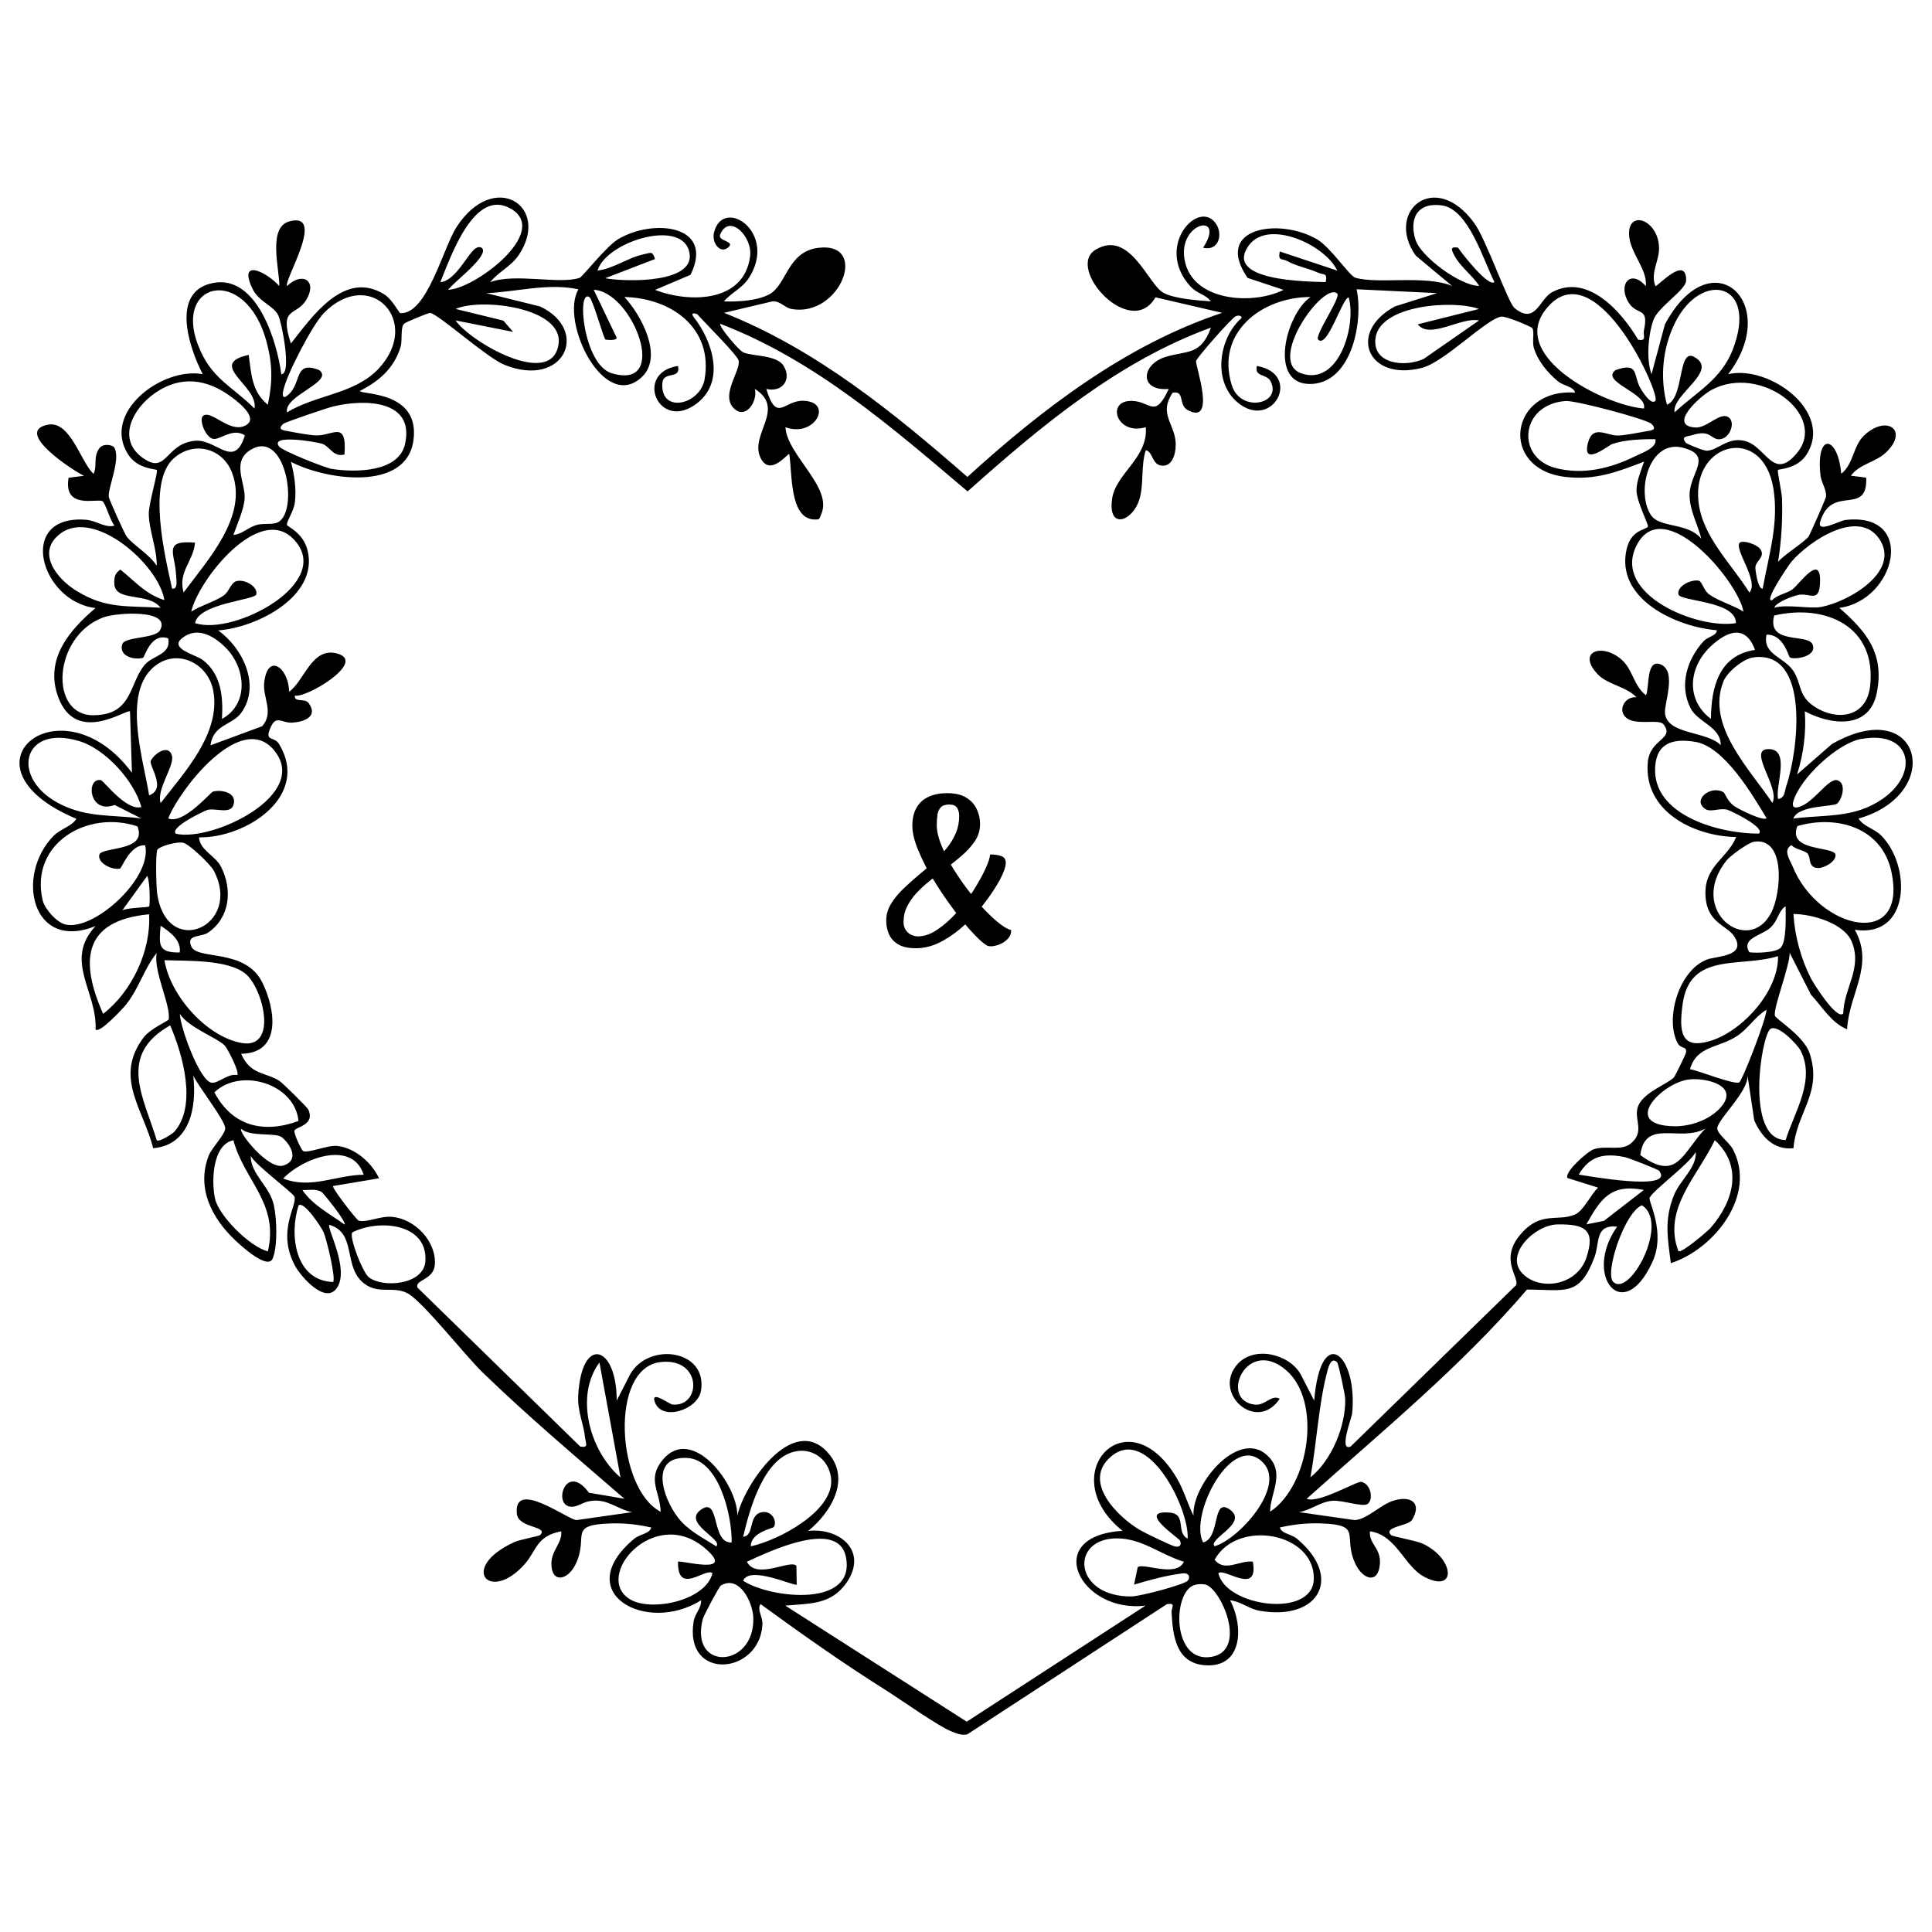 <?xml version="1.0" encoding="UTF-8"?>
<svg id="Layer_1" data-name="Layer 1" xmlns="http://www.w3.org/2000/svg" viewBox="0 0 360 360">
  <defs>
    <style>
      .cls-1 {
        stroke-width: 0px;
      }
    </style>
  </defs>
  <path class="cls-1" d="m182.94,168.92c.22-.26.44-.54.65-.83,1.1-1.46,2.01-2.84,2.72-4.15.74-1.4,1.1-2.46,1.1-3.17,0-.62-.27-1.03-.8-1.24-.53-.21-1.24-.31-2.14-.31,0,.54-.27,1.4-.81,2.59-.54,1.19-1.26,2.5-2.16,3.93-.18.29-.37.57-.55.85-.93-1.17-1.81-2.39-2.64-3.66-.41-.62-.79-1.23-1.14-1.83.67-.51,1.31-1.03,1.91-1.55,1.04-.88,1.88-1.81,2.55-2.78.66-.98.99-2.04.99-3.2,0-.97-.2-1.9-.61-2.78-.41-.88-1.06-1.61-1.96-2.16-.9-.56-2.1-.84-3.59-.84-1.27,0-2.39.22-3.37.65s-1.73,1.1-2.27,2c-.54.9-.82,2.04-.82,3.43,0,1.3.37,2.83,1.12,4.61.45,1.08.96,2.18,1.55,3.31l-1.26,1.06c-1.09.91-2.11,1.82-3.06,2.73-.95.91-1.73,1.86-2.32,2.83-.6.98-.9,2.03-.9,3.16,0,.85.16,1.67.49,2.45.33.78.89,1.42,1.7,1.92.81.5,1.92.75,3.34.75,1.61,0,3.2-.41,4.75-1.24s3.03-1.89,4.42-3.19l.02-.02c.46.55.91,1.06,1.34,1.51,1.11,1.21,2.01,2.02,2.68,2.42.2.1.45.16.77.16.12,0,.24,0,.37-.02.49-.07.99-.22,1.51-.46s.96-.57,1.34-.99.56-.93.56-1.54c-.8-.22-1.78-.84-2.93-1.85-.83-.72-1.68-1.56-2.56-2.52Zm-8.28-17.03c.08-.58.29-1.06.62-1.43.33-.37.87-.55,1.62-.55.69,0,1.17.21,1.44.62.26.41.39.92.39,1.53,0,1.14-.21,2.2-.63,3.19-.42.98-.98,1.91-1.67,2.77-.17.21-.35.41-.53.61-.1-.22-.2-.45-.29-.67-.71-1.61-1.06-3.02-1.06-4.21,0-.66.04-1.28.13-1.86Zm.09,21.27c-1.26.88-2.49,1.32-3.68,1.32-.43,0-.86-.1-1.27-.29s-.76-.5-1.03-.9c-.28-.4-.41-.9-.41-1.51,0-1.01.21-1.95.64-2.82.43-.87.99-1.7,1.7-2.47.71-.77,1.5-1.52,2.38-2.22.24-.2.47-.39.71-.57.05.09.11.18.18.27,1.14,1.89,2.36,3.69,3.64,5.39.18.26.37.52.57.77-1.1,1.21-2.24,2.22-3.43,3.03Z"/>
  <path class="cls-1" d="m346.3,152.53c16.21-4.64,11.7-23.39-4.96-13.88l-6.48,5.66c1.2-3.84,1.72-7.74,1.44-11.77,4.86,2.58,12.01,3.46,13.4-3.38,1.49-7.33-1.87-11.46-6.97-15.89,10.54-1.38,14.51-17.89,1.14-16.38-1.14.13-5.38,2.57-4.7.33,2.13-7.13,8.87-.88,8.57-8.22l-2.86-.36c1.64-2.19,4.55-2.49,6.46-4.25,4.48-4.17.24-7.23-3.98-3.26-2.11,1.99-1.94,5.31-4.27,7.15-.64-7.23-4.77-7.77-3.87.3.16,1.4,1.23,2.76,1.01,4.05-.07.39-2.96,6.95-3.18,7.28-.7,1.05-4.61,3.44-5.74,4.79.64-3.93.87-7.82.74-11.81-.04-1.21-.93-5.12-.75-5.31.21-.23,3.57-.15,5.33-2.89,5.09-7.94-6.94-16.74-14.61-14.97,10.09-13.15-3.03-25.54-11.79-9.28l-2.49,9.28c-1.02-2.74-.62-7.28.32-10.02.88-2.55,6.12-5.64,6.13-7.46.02-4.86-5.44,1.3-5.73,1.07-1.02-2.6.85-4.77.67-7.41-.33-5.04-5.72-6.8-5.58-2.23.11,3.44,3.5,6.53,3.11,9.64-2.91-3.35-5.29-.16-3.14,3.14,1.59,2.44,3.75.64,2.81,5.06-.22,1.01.6,2.1-1.09,1.79-3.03-5.15-9.37-12.43-16.02-8.86-2.41,1.29-3.07,6.18-7.01,2.96-1.21-.99-5.25-12.69-7.45-15.75-7.33-10.22-16.78-2.28-10.97,5.97l6.81,5.68c-4.88-2.11-13.98-.3-18.07-1.56-1.09-.33-4.58-5.66-7.13-7.15-6.95-4.08-19.44-2.23-12.92,7.2l6.69,2.22c-5.75,2.89-16.98,2.17-18.43-5.53-1.35-7.17,7.82-9.02,3.44-2.32,2.78.69,3.71-2.3,2.51-4.29-3.11-5.14-11.65,3.91-4.97,11.39,1.44,1.61,2.91,1.51,3.88,2.89-2.49-.18-6.62-.45-8.78-1.57-2.86-1.48-6.25-11.88-12.65-8.07-5.74,3.41,6.52,16.92,11.13,8.89l12.44,2.89c-17.97,5.97-33.64,17.98-47.48,30.58-13.76-12-28.18-23.78-45.35-30.58l9-2.13c1.41-.16,2.27,1.16,3.52,1.4,9.06,1.73,14.69-12.58,5.03-11.38-5.81.73-5.84,6.99-9.2,8.71-2.31,1.18-5.8,1.36-8.36,1.27,1.29-1.58,3.39-2.44,4.6-4.31,5.54-8.49-4.73-15.36-6.45-8.55-.49,1.94,1.12,4,2.56,2.87,1.63-1.28-1.98-1.16-1.42-2.48,1.68-4,6.06.36,5.58,4.08-1.12,8.65-11.32,8.7-17.72,6.25l6.62-2.81c4.62-9.45-7.16-10.5-13.55-6.6-2.25,1.38-6.56,6.97-7.12,7.16-3.72,1.27-12.19-.94-16.67.82,1.52-1.92,3.89-2.94,5.31-5.04,6.12-9.12-4.61-16.07-11.61-5.18-2.47,3.85-5.48,16.27-10.44,15.98-.23-.01-1.48-2.56-3.01-3.51-7.42-4.59-13.35,4.07-17.38,9.17-2.28-7.02,1-4.97,2.89-8.17,2.09-3.55-.77-5.3-3.6-2.54-.71-.94,7.37-13.85.48-12.07-4.2,1.09-1.84,9.06-1.93,12.07-2.44-2.71-7.67-5.19-5.04.41,1.22,2.6,4.01,3.21,4.88,5.12.65,1.44,2.52,10.92.53,10.9-.75-5.98-4.52-18.56-12.67-17.01-8.04,1.53-4.54,12.03-1.97,17-7.54-1.38-18.92,7.13-13.89,14.97,1.75,2.73,5.11,2.67,5.33,2.89.29.3-1.52,6.29-1.49,8.2.04,3.03,1.55,6.51,1.48,9.64-1.31-2.11-4.4-3.84-5.61-5.45-.39-.52-3.23-6.84-3.31-7.33-.28-1.62,2.31-7.07,1-9.26-.28-.47-2.09-.87-2.82.21-1.14,1.69-.3,3.16-1.03,4.7-2.34-2.06-4.3-9.94-8.47-9.16-6.67,1.24,4.89,8.71,6.68,9.53l-2.86.36c-1.04,6.01,5.34,3.8,6.3,4.37.59.36,1.49,3.79,2.27,4.55-1.77.5-3.34-.94-5.36-1.09-13.01-.99-8.48,15.26,1.8,16.45-5,4.23-9.5,9.64-6.95,16.58,3.34,9.09,12.84,2.11,13.38,2.69l.36,11.42c-13.17-17.7-33.64-1.21-10.36,8.58-.88,1.47-2.93,1.83-4.27,3.21-7.14,7.34-4.05,21.58,7.85,16.78-5.99,6.43.35,12.23,0,19.27.71.84,5.13-3.94,5.69-4.65,2.48-3.12,3.32-6.67,5.72-9.62-.74,3.22,2.7,9.91,2.21,12.4-.06.28-3.4,1.69-4.66,3.35-5.58,7.4-.09,13.26,1.78,20.64,6.93-.59,8.15-7.81,7.46-13.54.94,2.01,5.81,8.18,5.96,9.75.1,1.14-2.5,3.67-3.1,5.23-2.29,6.03.61,11.6,4.98,15.73,1.12,1.06,6.06,5.59,6.97,3.38.95-2.3.76-7.35.23-9.87-.78-3.66-4.33-5.77-4.33-9.24.82,1.65,7.96,6.93,8.16,7.6.51,1.72-3.31,6.42.04,12.76,1.14,2.17,5.81,7.49,7.93,4.14,2.25-3.53-1.98-11.04-1.48-11.66,4.94,1.41,2.72,7.27,5.95,10.46,2.86,2.83,5.91.75,8.72,2.35,2.86,1.63,10.63,11.53,13.88,14.68,8.45,8.19,17.54,15.85,26.43,23.55l-6.6-1.12c-4.45-6.04-6.97,2.94-3.02,2.6,1.48-.13,2.26-1.34,4.9-1.1,2.17.2,4.03,1.75,6.15,2.12l-10.35,1.48c-1.66-.09-11.83-7.81-11.11-1.14.3,2.71,6.04,2.21,4.32,3.93-.22.22-3.75.83-4.78,1.3-10.49,4.8-4.61,11.52,1.94,4.08,2.2-2.49,2.13-5.22,6.78-6.08.23,2.19-1.85,3.51-1.83,6.09.03,3.63,3.03,3.05,4.47.12,2.62-5.3-1.61-7.42,6.61-7.68,2.63-.08,4.98.19,7.53.76-.29,1.18-2.09,1.18-3.22,2.13-11.92,9.99,2.27,17.86,12.5,11.43.07,1.54-1.13,2.38-1.39,3.96-1.81,11.13,12.27,10,12.82.58.09-1.5-1.06-2.75-.35-3.83,7.6,5.52,15.32,11,23.28,16,2.83,1.78,9.86,6.78,12.28,7.72.98.38,1.86.78,2.95.56l37.21-24.27c1.76-.28.82.62.87,1.56.24,4.19.74,9.47,6.3,9.83,7.04.46,7.12-7.38,4.6-12.11,1.98.19,3.49,1.61,5.52,1.96,11,1.9,15.59-6.18,6.98-13.4-1.13-.95-2.92-.95-3.22-2.13,2.54-.56,4.89-.84,7.53-.76,8.21.26,3.99,2.38,6.61,7.68,1.41,2.86,4.23,3.63,4.5-.14.21-3-2.08-3.68-1.86-6.07,4.98.73,6.38,6.51,10.09,8.47,6.14,3.24,5.73-3.36-.26-6.16-1.23-.58-5.61-1.31-5.9-1.61-1.52-1.54,3.25-1.67,3.94-2.84,1.9-3.22-.33-4.56-3.5-3.56-2.4.75-4.89,3.49-7.21,3.62l-10.36-1.48c2.12-.36,3.98-1.93,6.15-2.12,1.89-.17,5.63,1.23,6.6.6,1.11-.72.74-3.65-1.12-4.13-.82-.21-8.01,4.12-10.21,3.15,14.05-12.58,28.74-24.61,41.05-38.98,7.13.03,9.75,1.4,12.55-5.96,1.04-2.73.04-6.2,4.24-5.76-6.43,9.09,1.08,18.58,6.58,6.58,2.53-5.52-.8-11.32-.53-11.94.62-1.41,7.43-6.33,8.6-8.55.21,2.93-2.97,5.28-4.07,8.07-1.83,4.62-1.17,7.91-.57,12.64,8.03-2.58,16.07-12.61,11.57-21.21-.7-1.34-3.07-2.97-2.91-4.01.28-1.79,5.83-6.83,5.63-9.76l1.25,8.37c1.34,3.07,3.7,5.6,7.31,5.19.55-6.69,5.44-10.29,3.02-17.66-1.07-3.27-6.32-6.38-6.48-7.04-.34-1.4,2.83-9.39,2.75-11.71l3.97,7.8c2.18,2.33,3.67,5.14,6.73,6.47.36-6.71,5.15-11.92,1.44-18.56,10.26,1.57,10.59-11.71,4.99-17.49-1.34-1.39-3.39-1.74-4.27-3.21Zm.52-14.83c9.36-1.7,10.9,6.34,4,11.14-5.29,3.67-10.55,2.91-16.66,3.68.95-2.55,7.52-2.14,8.2-2.81.99-.96,1.68-3.83,0-4.32-1.66-.49-4.34,4.16-7.15,4.98-.96.28-1.33-.08-1.05-1.05,1.26-4.33,8.21-10.82,12.65-11.63Zm1.64-9.79c-.67,5.86-6.4,6.6-10.7,3.52-2.67-1.92-2.08-4.08-3.59-6.4-1.69-2.6-5.81-3.07-5-6.77,3.16-.12,4.07,4.03,4.34,4.23.69.51,5.23-.1,4.22-2.44-.88-2.04-8.58.15-7.14-5.36,9.64-2.24,19.16,2.07,17.87,13.22Zm-20.31-25.36c-.56-1.14-3.43-1.97-3.98-1.42-1.13,1.14,3.73,7.29,1.79,9.27-3.34-5.39-8.78-10.38-9.48-16.97-1.17-11.09,11.96-14.32,13.95-2.49,1.09,6.51-.85,12.47-1.98,18.75-.94.08-1.38-3.58-1.36-3.97.08-1.2,1.71-1.84,1.06-3.17Zm-4.7,13.56c-7.13,1.21-23.2-5.36-18.47-14.54,5-9.7,18.89,6.67,19.89,12.4-1.96-1.25-4.55-1.89-6.41-3.23-.98-.71-1.33-2.4-1.9-2.53-1.42-.31-4.11.99-3.81,2.53.26,1.35,10.77,1.17,10.71,5.36Zm3.57,4.99c-6.71,1-8.17,6.93-8.21,12.86-4.78-3.6-4.16-9.69,0-13.56,3.1-2.89,6.49-4.04,8.21.7Zm6.78-16.42c3.32-3.89,12.52-10.03,16.39-4.24,4.08,6.11-5.88,11.75-10.87,12.66-2.14.39-6.27-.56-8.72.14.43-1.09,3.42-2.14,4.42-2.37,2.2-.5,3.97,1.63,4.12-2.34.21-5.62-3.82.29-5.17,1.31-1,.75-2.79.95-3.74,1.98-1.77.57,3.03-6.51,3.57-7.14Zm1.09-20.33c-4.56,5.57-5.79-1.41-9.99-2.24-3.09-.61-4.75,1.78-6.87,1.88-.6.03-3.71-1.29-3.86-1.45-1.09-1.29.3-1.19,1.05-1.43,3.48-1.15,3.52.69,5.02.74,2.26.08,3.46-3.8,1.39-4.29-1.52-.36-3.76,2.23-5.72,2.1-5.28-.34.94-5.89,3-7,9.14-4.93,21.69,4.73,15.98,11.69Zm-22.78-24.2c4.94-9.93,15.64-7.53,10.75,5.03-2.15,5.52-6.69,7.83-10.83,11.66-.57-3.36,8.51-7.81,3.58-10.37-2.99-1.55-1.77,7.74-5,8.94-1.34-5.05-.82-10.57,1.51-15.26Zm1.52,23.29c5.66,1.48,1.22,4.65,1.2,8.74-.01,2.96,1.51,5.47,2.19,8.21-2.51-3.1-7.85-1.93-9.44-4.48-2.79-4.49-.2-14.11,6.05-12.48Zm-13.2-.71c2.36-.8,5.53-.93,8.03-.89.38,1.59-2.55,2.57-3.66,3.12-4.6,2.3-9.77,3.58-14.93,2.25-7.5-1.94-6.6-11.91,1.89-12.49,1.84-.13,15.1,3.39,15.98,4.27,1.19,1.18-.18,1.23-1.08,1.39-1.36.25-3.77.71-5.02.77-2.25.11-4.81-2.16-5.74,1.35-1.22,4.63,3.84.46,4.53.23Zm-11.66-25.93c9.03-9.25,20.7,16.72,19.69,17.89-.83.95-2.63-2.05-2.86-2.48-1.3-2.42-.19-4.77-4.57-3.25-2.93,2.2,6.09,4.32,5.29,7.16-7.51-.57-26.41-10.23-17.54-19.32Zm-24.99-12.05c-1.31-4.11.42-7.17,4.99-6.46,4.93.77,7.7,10.39,9.7,14.26-1.1,1.05-6.16-5.43-6.79-6.41-1.42-.23-1.3.3-.71,1.43,1.14,2.16,3.35,3.67,4.65,5.7-3.48.03-10.85-5.46-11.83-8.52Zm11.82,12.82l-11.42,2.86c2.24,2.89,8.09-1.43,11.42-.72l-10.32,7.17c-3.55,1.62-9.63.95-8.97-3.9.85-6.22,14.55-7.13,19.28-5.41Zm-29.99,5.7c1.71,1.83,4.52-7.82,5.7-7.85,1.47,5.11-1.78,16.57-8.8,14.16-6.59-2.27,4.16-17.24,6.67-14.87.73.69-4.27,7.81-3.56,8.56Zm-12.91-17.54c3.61-4.99,14.23-.12,16.48,4.69l-10.71-3.56c-.37,1.85.4,1.25,1.39,1.79,1.86,1.01,3.94,1.33,5.75,2.16,1.07.5,1.76-.1,1.42,1.75-3.39-.1-19.15-.17-14.33-6.84Zm-104.34.91c1.91,6.26-11.89,5.91-15.59,5.2l9.28-3.57c-.49-1.59-.83-1.14-1.95-.92-2.98.57-5.7,2.7-8.76,3.07,1.59-5.31,15.24-9.62,17.02-3.78Zm-18.46,8.78c.79,1.12,2.57,7.57,2.9,7.83.08.07,2.09.31,2.11-.33l-4.28-8.92c7.25.29,14.39,18.84,3.36,15.55-5.33-1.59-6.63-16.1-4.08-14.13Zm-14.59-16.46c7.23,4.38-7.09,15-11.83,15.03,1.58-1.8,5.49-4.66,6.42-6.78.37-.84-.21-1.42-1.06-1.06-1.54.67-3.79,6.18-6.79,6.42,1.89-4.56,6.32-17.81,13.25-13.61Zm-1.51,20.78l-8.89-2.17c4.59-2.1,20.22-.33,19.16,6.61-1.27,8.36-16.59-.58-19.17-4.47l10.71,2.13-1.82-2.1Zm-41.04,13.17c.51-2.9,5.48-12.42,7.57-14.56,8.57-8.76,18.4,1.48,10.28,10.28-4.46,4.83-11.71,4.89-17.13,8.21-.65-3.16,8.9-5.7,6-7.88-5.08-2.01-2.97,3.05-6.36,5.02-.55.1-.43-.66-.36-1.07Zm7.34,9.81c1.41.51,2.01,2.52,4.09,1.97.49-6.56-2.2-3.42-5.35-3.56-1.26-.06-3.63-.49-4.98-.75-.91-.17-2.34-.26-1.09-1.39.36-.33,8.18-2.98,9.26-3.24,5.79-1.42,15.32-1.32,13.44,7.01-1.2,5.29-9.35,5.29-13.6,4.62-1.41-.22-9.16-3.36-9.81-4.13-2.06-2.43,6.97-.92,8.04-.54Zm-8.54,14.69c-1.06.38-2.61.05-3.84.44-1.66.53-2.62,1.69-4.23,1.83.7-1.97,2-4.84,2.1-6.87.14-2.95-2.68-7.06,1.48-9.2,6.44-3.3,8.67,12.32,4.5,13.8Zm-13.83,25.53c-1.25-.95-6.26-2.05-3.8-4.03,2.81-2.26,5.95-.42,8.16,1.81,3.67,3.7,4.4,10.43-.73,13.24.25-4.11-.13-8.37-3.62-11.02Zm-4.92-15.78c.03.79.44,2.71-.74,2.52-1.3-5.95-4.72-19.82.32-24.29,3.76-3.33,9.15-1.88,10.87,2.74,3.01,8.08-4.58,16.22-9.05,22.27-1.08-3.93,1.84-5.77,2.13-9.28-6.1-.55-3.69,2.04-3.53,6.04Zm3.54,8.94c.66-3.7,11.22-4.29,11.42-5.36.29-1.5-2.3-2.94-3.81-2.42-.94.32-1.3,2-2.35,2.69-1.78,1.18-4.14,1.79-5.97,2.95,1.36-5.94,12.55-20.03,18.96-13.6,8.05,8.06-11.04,18.21-18.25,15.74Zm1.04-50.65c-5.95-12.98,8.42-16.53,12.32-1.61,1.09,4.15,1.09,7.37.2,11.57-3.03-2.43-3.07-5.82-3.57-9.28-7.95,1.74,1.91,5.79,1.08,9.99-3.9-3.91-7.61-5.37-10.04-10.67Zm-10.68,19.95c-5.07-3.54-1.96-9.28,2.14-12.14,4.84-3.38,9.74-2.66,14.29.72,1.81,1.34,5.13,4.12,2.48,5.36-2.95,1.38-6.42-3.21-7.84-1.79-.67.67.44,3.89,1.92,4.22,1.27.28,3.63-2.15,5.93-.65-1.99,6.49-5.28.61-9.31,1.01-5.56.56-5.19,6.35-9.61,3.26Zm-12.52,24.66c-3.81-2.37-7.54-7.31-2.82-10.72,6.32-4.55,18.22,5.88,19.26,12.48-3.58-1.14-5.42-3.48-8.21-5.69-.97.68-1.13,1.34-1.13,2.48,0,3.71,6.35,1.62,8.63,4.63-6.22-.39-10.2.26-15.73-3.18Zm3.24,23.22c-8.37.05-7.56-14.76,1.8-18.23,2.53-.94,12.77-1.57,10.59,2.38-.88,1.6-6.57,1.17-7.03,2.6-.72,2.25,2.24,3.01,3.86,2.54.31-.09,1.45-4.79,4.7-3.62.58,3.03-2.78,3.14-4.29,4.83-3.04,3.4-2.21,9.45-9.63,9.49Zm-5.99,16.66c-9.63-4.66-7.48-15.08,3.29-11.86,4.91,1.47,10.22,7.35,11.62,12.29-2.76.83-7.05-4.89-7.51-4.99-2.87-.63-2.34,6.43,2.52,4.61l4.99,2.52c-5.42-.71-9.9-.14-14.91-2.57Zm.62,22.28c-1.57-.44-3.74-2.87-4.12-4.5-2.41-10.54,8.35-16.86,17.67-13.74,1.94,4.82-6.78,3.71-7.11,5.33-.32,1.55,2.45,2.86,3.86,2.54.33-.07,1.94-4.62,4.7-4.33,1.37,6.13-9.73,16.18-15.01,14.71Zm7.16,16.7c-4.37-9.84-3.79-17.39,8.56-18.56.39,6.81-3.2,14.39-8.56,18.56Zm8.56-20c-.19.17-4.1.21-4.99.71l4.64-6.42c.51.8.56,5.51.35,5.7Zm.01-20.7c-1-6.42-4.83-18.25.4-23.51,4.25-4.26,10.58-1.39,11.56,4.04,1.42,7.87-5.35,15.14-9.82,20.89-.83-2.61,2.67-6.96,2.1-8.87-.66-2.21-3.34-.29-3.93,1-.4.89,3.05,5.2-.32,6.44Zm11.92-.73c-.49.12-5.51,6.2-8.36,5.01,2.08-5.33,13.43-20.04,19.62-12.82,7.15,8.34-11.39,17.2-18.18,15.68-1.32-1.12,5.25-4.28,5.92-4.46,1.44-.37,4.23.86,4.79-.9.74-2.33-2.2-2.9-3.77-2.51Zm-10.38,10.84c.4-.64,3.77-1.61,4.89-1.27,1.21.37,5.01,4.02,5.61,5.16,5.46,10.33-8.84,16.75-10.56,4.13-.17-1.25-.31-7.43.06-8.03Zm.6,14.16c1.68,1.13,3.89,2.66,3.56,4.99-4.08.05-3.86-1.4-3.56-4.99Zm.71,6.43c4.18.15,11.71-.15,15.03,2.46,3.38,2.66,6.27,14.32-.78,12.94-6.56-1.28-13.19-8.9-14.25-15.41Zm1.91,31.9c-.38.44-2.89,2.05-3.34,1.65-2.48-8.17-7.35-15.83,2.5-21.41,2.32,5.34,5.04,14.88.83,19.76Zm.95-21.91c1.7,2.61,6.82,4.37,8.37,5.9.49.48,2.82,4.99,2.34,5.51-1.65-.35-3.41,1.46-4.67,1.44-2.24-.03-5.95-10.29-6.03-12.86Zm6.45,14.63c4.91-4.7,15.02-1.59,15.67,5.34-6.5,2.38-12.33,1-15.67-5.34Zm9.97,29.63c-3.37-.83-9.13-6.63-9.84-9.78-.71-3.13-.55-10.11,3.41-10.92,2.02,7.55,8.52,11.71,6.43,20.7Zm-4.99-22.84c1.72,1.6,6.48.61,7.64,1.61,1.78,1.53,3.15,4.35.22,5.24-2.79.85-8.4-6.2-7.86-6.86Zm7.85,9.27c3.41-3.67,12.82-7.37,14.99-.71-5.14.06-9.86,2.74-14.99.71Zm9.28,19.28c-7.04-.24-8.22-8.71-6.42-14.27.99-.91,4.25,4.08,4.65,4.98.58,1.32,2.35,8.71,1.77,9.29Zm2.14-10.71c-2.69-1.96-5.94-3.61-7.85-6.42,1.16.03,2.49-.29,3.57.35.32.19,4.71,5.62,4.28,6.06Zm4.49,9.79c-1.12-.91-3.68-7.44-3.04-8.32,4.88-2.51,14.04-1.75,13.62,5.33-.27,4.5-8.03,5.07-10.58,3Zm43.01,15.92l3.92,21.42c-5.7-4.86-8.58-15.14-3.92-21.42Zm5.79,44.18c-7.18-4.15,4.36-17.69,13.86-9.58,6.1,5.21-4.65,2.16-5.01,2.52-.12,6.41,5.18,1.01,6.42,2.14-1.25,5.12-11.31,7.21-15.27,4.92Zm15.98-9.92c-2.53-1.62-5.25-2.92-7.13-5.36-2.9-3.76-5.37-11.52,1.77-11.11,5.89.34,8.34,10.92,8.22,15.75-3.88.19-2.09-8.72-5.74-6.1-3.49,2.51,4.21,5.48,2.88,6.81Zm-2.51,13.54c.18-.7,3.06-6.08,3.37-6.25,3.47-2.03,5.96,3.17,6.04,6.03.27,9.46-11.96,9.98-9.41.22Zm10.84-19.87c-2.41.63-1.18,4.37-3.33,4.54,1.22-5.11,3.81-14.77,9.83-15.92,3.44-.66,6.36,1.88,6.58,5.26.4,5.98-9.92,11.37-14.97,12.44-.08-2.58,4.1-3.34,4.27-3.59.73-1.09-.43-3.24-2.37-2.73Zm-3.33,12.74c1.18-2.93,9.64,1.11,9.99.72l-.06-3.49c-.99-1.33-7.49,2.71-9.22-.78,3.98-1.81,16.97-8.11,18.44-.91,1.94,9.54-14.04,7.78-19.15,4.46Zm72.49,2.92c-10.88.19-11.75-10.79-2.86-10.82,4.65-.02,8.26,3.09,12.5,4.35-1.38,3.04-7.46.17-8.6,1.01l-.68,3.26c2.95-.88,5.91-1.7,8.99-2.09,1.37-.17,1.49.85,1,1.36-.73.77-8.81,2.89-10.36,2.92Zm8.92-10.4c.38.88-.15,1.32-1.05,1.05-.87-.26-5.37-2.42-6.32-2.97-4.23-2.46-10.99-9.1-5.46-13.77,6.9-5.83,14.6,9.8,14.25,15.32-2.28-1.19-.07-4.59-3.37-4.85-6.26-.5,1.7,4.68,1.94,5.22Zm5.9,21.65c-7.39,1.32-7.37-11.95-3.28-13.35.61-.21,1.37-.25,2.01-.14,2.88.49,8.15,12.26,1.27,13.49Zm3.42-27.41c-3.44-2.48-1.71,5.28-5.02,6.1-2.69-5.09,5.46-20.93,11.23-14.81,4.22,4.48-4.57,14.21-9.09,15.52-1.33-1.33,6.37-4.3,2.88-6.81Zm15.61,12.9c-.16,7.43-16.46,5.16-17.78-1.08,1.13-1.03,7.56,4.29,6.42-2.14-2.44-.31-5.26,2.04-7.12-.36,4.24-7.67,18.67-5.06,18.48,3.59Zm-.63-18.94c1.15-6.14,1.51-13.49,3.07-19.44.15-.59.69-3.23,1.91-1.98.24.25,1.47,5.93,1.5,6.79.14,5-2.52,11.48-6.48,14.64Zm38.24-35.72l-30.76,30c-2.25.94.21-5.36.29-6.14,1.1-10.94-5.83-17.14-7.07-2.43l-2.54-4.94c-2.19-3.8-8.67-5.31-11.75-1.85-4.81,5.41,3.6,12.9,7.87,6.44-1.59-.83-2.66,1.3-4.61,1.1-6.77-.7-1.65-12.68,5.72-6.49,6.83,5.74,4.46,21.56-2.9,26.45,0-3.26,2.64-6.88-.02-9.97-5.36-6.23-14.58,4.75-14.26,10.69-1.13-2.25-1.78-4.73-3.08-6.93-9.27-15.74-23.17-.65-10.13,9.77-15.26.93-7.93,15.44,4.28,13.93l-33.32,21.63-33.81-21.63c4.52-.41,8.56-.12,11.42-4.28,4.01-5.83-1.16-10.26-7.14-9.64,4.24-3.45,8.07-9.73,3.59-14.65-6.61-7.27-15.56,6.14-16.81,11.81.1-5.77-8.42-17.08-13.93-10.37-2.97,3.62-.44,5.89-.35,9.64-8.19-4.19-9.63-26.8-.03-27.89,7.82-.89,7.64,8.46,2.2,7.91-.56-.06-4.19-2.83-3.23-.38,1.38,3.55,7.99,1.34,8.57-2.17,1.27-7.69-9.72-9.15-13.17-3.12l-2.54,4.94c.06-10.24-6.51-12.35-7.16-1.04-.18,3.11,1,5.28,1.28,8,.11,1.06.73,1.87-.9,1.61l-30.35-29.64c-.5-1.47,3.04-1.4,3.25-4.25.31-4.32-3.68-8.54-7.99-8.92-2.18-.19-4.6,1.09-6.19.72-.39-.09-5.1-6.2-4.79-6.46l8.57-1.44c-1.36-2.91-4.45-5.65-7.75-6.03-1.81-.21-5.55,1.44-6.41.94-.29-.17-1.7-3.12-1.61-3.76.1-.73,3.95-.99,2.58-3.98-.19-.4-4.82-4.99-5.4-5.34-2.77-1.7-5.34-1.06-7.11-5.03,7.64-.11,6.39-8.32,3.97-13.25-3.19-6.49-12.1-4.14-13.25-6.74-1.03-2.32,1.79-1.69,3.11-2.58,4.11-2.8,4.58-8.01,2.44-12.25-1.08-2.14-3.96-3.09-4.12-5.51,8.81.14,20.83-7.7,14.9-17.42-.84-1.38-2.55-.47-1.75-2.6,1.17-3.12,2.12-1.19,4.32-1.36,2.13-.16,4.82-1.12,2.94-3.67-.69-.93-2.7-.02-2.55-1.36,2.12.48,13.23-6.14,8.1-7.78-4.93-1.58-6.35,5.18-9.18,7.05,0-4.32-3.96-7.47-4.63-1.71-.32,2.8,1.89,5.53-.37,8.14l-9.64,3.56c.52-3.93,4.04-3.72,5.73-6.05,3.71-5.12.23-12.16-4.3-15.36,7.16-.51,18.7-6.33,16.68-14.84-.82-3.44-3.87-4.52-3.87-4.84.02-.89,1.28-2.47,1.49-4.22.3-2.54-.11-5.07-.73-7.52,6.2,3.31,21.48,5.74,22.82-3.99,1.29-9.36-9.94-8.46-9.97-9.22,3.57-1.82,6.33-4.19,7.56-8.16.42-1.37-.1-3.76.74-4.42.34-.26,4.48-2.01,4.81-1.95,1.66.32,10.54,8.37,13.86,9.69,11.1,4.42,15.95-6.44,6.61-10.89l-10.01-2.48c5.7-.26,11.55-1.93,17.14-.72-3.53,6.06,4.9,23.22,11.94,16.22,3.88-3.86-.32-11.51-3.37-14.79,8.73.21,16.56,5.75,14.95,15.3-.81,4.8-8.3,6.55-7.88.75.17-2.35,3.49-.57,2.92-3.2-8.04,1.21-3.87,11.71,2.83,7.45,5.81-3.69,4.07-10.85.75-15.67-.34-.5-1.85-2.06,0-1.43,1.18,1.37,7.52,7.64,7.72,8.67.37,1.92-3.38,6.33-.94,8.83,2.24,2.3,4.56-1.32,3.95-3.57,5.89,3.7-1.06,8.5,1.07,12.85,1.78,3.64,5.12-.96,5.35-.71.56,3.41,0,12.04,4.65,12.19,1.17.04.91-.13,1.28-.94,2.3-4.98-6.38-11.07-6.64-16.25,5.58,2.03,9.04-4.87,3.22-4.93-3.52-.04-4.85,4.19-6.79-2.21,2.95.71,4.8-1.72,3.22-4.3-1.27-2.07-5.73-1.74-7.49-2.5-.9-.39-4.71-4.98-4.3-5.33,17.63,6.76,31.89,19.22,46.08,31.23,13.55-12.09,28.04-24.23,45.34-30.52-1.87,5.24-4.53,4.25-8.46,5.46-4.59,1.42-4.92,6.45.6,5.96-2.61,5.64-3.32,2.36-6.8,2.23-5.02-.18-2.95,6.56,2.52,4.9.47,5.72-5.62,8.62-6.28,13.39-.81,5.84,3.86,4.14,5.09.06.87-2.87.24-6.2,1.19-9.16,1.42.29,1.1,2.91,3.21,2.89,2.07-.01,2.48-2.98,2.35-4.47-.31-3.52-3.15-5.23-.56-9.13,2.33-.47,1.02,2.28,2.82,3.24,5.44,2.9,1.36-8.43,1.55-9.16.17-.66,6.62-8,7.41-8.35.31-.14,1.17-.18,1.06.35-4.26,3.76-5.43,11.81-.73,15.73,6.49,5.41,12.2-5.27,3.6-6.8-.53,2.1,1.8,1.42,2.54,2.85,2.2,4.29-5.6,5.94-7.22.75-3.07-9.85,5.61-16.46,14.68-16.45-4.66,3.18-8.04,16.63.25,16.2,7.49-.39,9.6-11.76,8.32-17.64l15,.72-7.86,2.48c-8.93,4.82-5.07,14.05,5.03,11.45,4.24-1.09,11.96-9.11,14.78-9.55.89-.14,5.64,1.88,5.8,2.15.42.69-.06,2.51.27,3.64.73,2.46,2.54,4.62,4.48,6.24,1.13.95,2.92.95,3.22,2.13-12.27-.86-14.25,14.27-1.78,15.71,5.56.65,9.63-.93,14.64-2.85-.58,1.62-1.42,3.62-1.42,5.35,0,2.06,2.33,6.48,2.13,6.77-.45.64-3.15.53-3.99,4.26-2.06,9.22,9.24,14.42,16.84,15.04-.12,1.12-1.64,1.1-2.53,2.09-3.02,3.36-4.56,8.16-2.37,12.44,1.37,2.68,5.65,3.43,5.61,6.88-2.55-2.67-10.09-1.89-10.39-6.04-.13-1.75,2.17-7.65-.68-8.95-2.9-1.32-2.17,4.24-2.85,5.7-2.33-1.77-2.46-4.91-4.67-6.75-3.69-3.08-8.28-1.31-4.3,2.86,1.79,1.88,5.34,2.28,7.18,4.25-2.15-.17-3.51,2.33-1.98,3.75,1.78,1.66,6.18.18,7.05,1.32,2.11,2.77-2.57,2.65-2.95,7.06-.8,9.12,8.54,13.77,16.46,13.92-1.53,3.86-5.72,5.32-5.72,10.35,0,5.71,4.02,5.99,5.41,8.22,2.31,3.7-3.35,3.6-5.07,4.24-5.3,1.96-7.91,11.02-5.53,15.57.63,1.2,1.85.52,1.56,1.83-.09.39-2.04,4.37-2.25,4.59-1.24,1.24-5.47,2.71-6.6,5.2-1.09,2.42,1.4,4.8-1.44,7.11-1.77,1.44-4.48.32-6.81,1.04-1.26.39-5.66,4.38-4.96,5.39l5.7,1.79c-1.34,1.2-2.7,4.3-4.28,4.99-3.28,1.43-6.29-.69-10.03,3.54-4.3,4.86-.25,8.17-.99,9.66Zm40.77-89.32c-1.31-.89-1.77-2.46-2.02-2.6-2.36-1.41-5.91,1.39-3.45,3.09,1.04.72,2.62-.22,4.1.15.66.17,7.24,3.34,5.92,4.46-7.23.04-19.95-3.35-19.32-12.48.31-4.55,3.49-5.28,7.51-4.61,5.36.9,10.6,9.82,13.25,14.23-.69.56-5.08-1.63-5.97-2.23Zm6.83,19.87c-4.24,8.15-15.71-.44-8.32-9.75.73-.92,4.12-3.36,5.14-3.51,5.97-.88,5.09,9.6,3.19,13.26Zm-34.38,64.16c-1.75,5.35-8.78,6.39-11.99,2.99-3.31-3.5,2.35-9.04,6.58-9.1,5.22-.08,7.05,1.08,5.4,6.11Zm3.23-6.77l-3.27.65c2.69-4.84,4.6-7.6,10.71-6.41l-7.44,5.76Zm1.74,11.37c-1.67-1.62,2.13-13.05,5.35-14.27,5.18,3.27-2.29,17.24-5.35,14.27Zm-6.43-20c2.06-3.53,4.79-4.03,8.61-3.24.71.15,6.18,2.27,6.38,2.55,2.99,3.96-13.78.86-15,.7Zm11.47-3.63c.88-6.92,7.41-2.3,12.1-4.93-4.31,4.58-5.19,9.99-12.1,4.93Zm13.1,13.56c-.55.63-5.41,4.78-6,4.35-3.01-7.9,3.68-14.11,6.78-20.69,5.35,4.89,3.47,11.48-.78,16.34Zm1.86-22.42c-2.06,2.31-5.62,3.55-8.67,3.49-10.19-.2-2.09-8.17,2.78-8.72,3.21-.36,9.53,1.15,5.88,5.23Zm3.5-4.7c-.79.58-7.81-2.26-9.21-2.44,1.31-4.46,5.33-3.89,8.8-6.2,2.06-1.36,3.34-3.62,5.47-4.88-.06,1.82-4.47,13.09-5.06,13.51Zm11.4-5.93c2.84,5.52-1.15,11.47-2.78,16.69-7.61-.07-4.55-19.51-2.84-20.7,1.36-.95,5.03,2.88,5.62,4.02Zm-16.65-1.84c-5.74,1.84-6.01-1.76-5.33-6.76,1.33-9.88,10.76-6.77,17.78-8.98.13,6.51-6.55,13.86-12.45,15.75Zm13-17.35c-.84.97-4.59,1.07-5.9.89-1.57-2.67,2.32-3.07,3.96-4.61,1.45-1.36,1.45-3.12,2.81-3.96-.01,1.76.21,6.41-.88,7.67Zm-.53-27.67c-.61-2.32,2.42-9.31-1.79-9.3-4.07,0,2.29,7.31.71,10.02-4.15-6.22-12.43-14.42-9.1-22.66.7-1.73,3.7-4.21,5.59-4.45,10.74-1.39,8.27,17.76,6.1,24-.32.93-.2,2.18-1.52,2.4Zm12.13,39.98c-1.22,1.3-5.56-5.67-5.99-6.5-1.89-3.68-3.03-7.91-3.29-12.05,3.47,0,9.48,1.74,10.88,5.18,2.01,4.95-1.49,8.59-1.6,13.38Zm-9.4-27.36c-.55-1.34-1.89-3.08-.24-4.03.7.84,2.47.95,3.03,1.61.62.75,0,2.61,1.94,2.67.96.03,3.35-1.11,3.24-2.5-.36-1.63-9.04-.51-7.11-5.33,7.39-2.13,15.75.29,17.51,8.49,3.15,14.71-13.59,10.82-18.37-.9Z"/>
</svg>